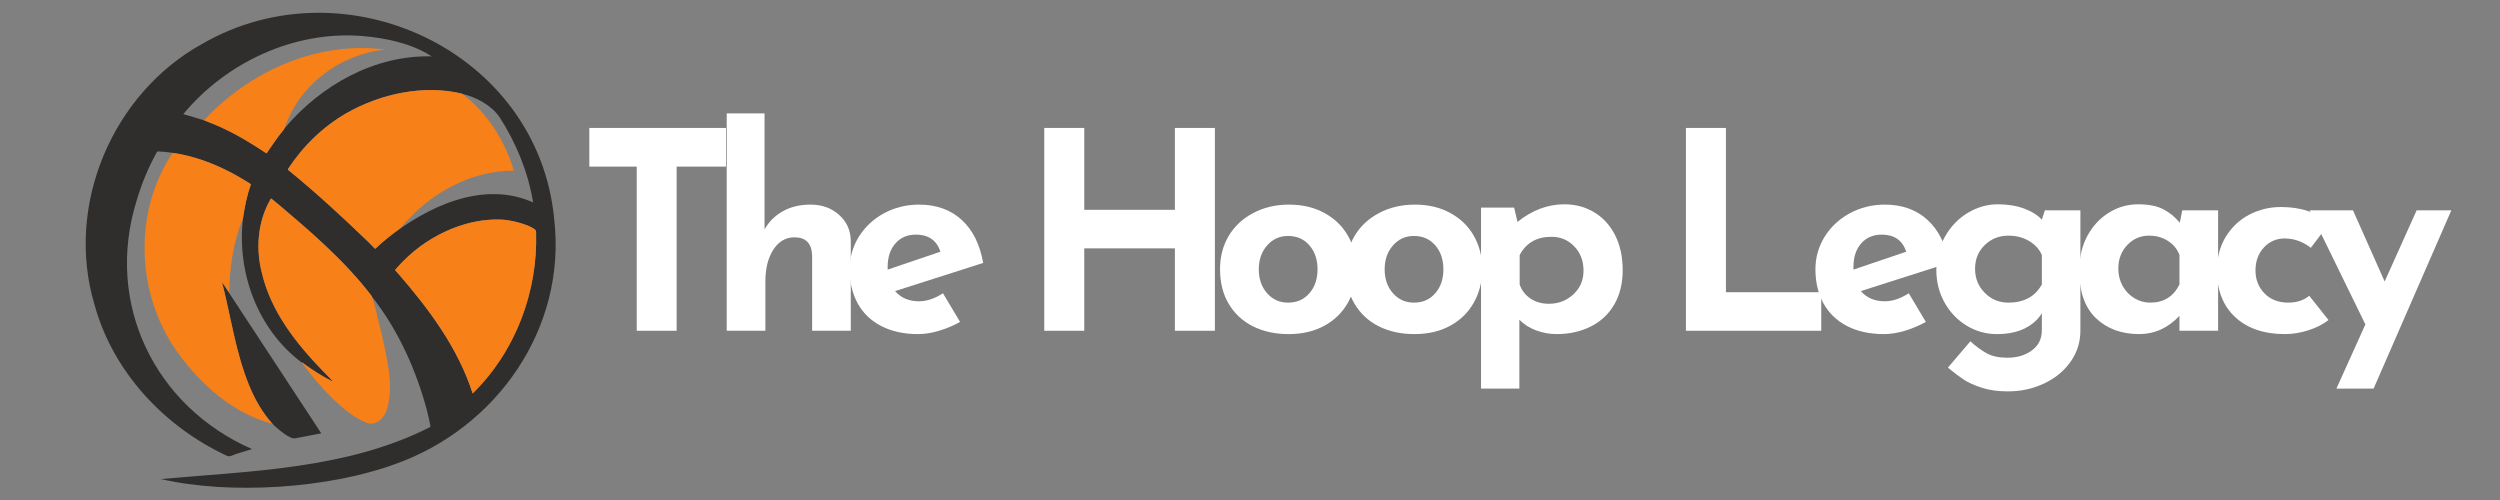 <svg version="1.0" preserveAspectRatio="xMidYMid meet" height="100" viewBox="0 0 375 75" zoomAndPan="magnify" width="500" xmlns:xlink="http://www.w3.org/1999/xlink" xmlns="http://www.w3.org/2000/svg"><rect x="0" y="0" width="375" height="75" fill="#808080" stroke="none"/><defs><g></g><clipPath id="645152de70"><path clip-rule="nonzero" d="M 12.852 1.918 L 83.352 1.918 L 83.352 73.168 L 12.852 73.168 Z M 12.852 1.918"></path></clipPath></defs><g clip-path="url(#645152de70)"><path fill-rule="nonzero" fill-opacity="1" d="M 83.133 32.891 C 80.742 7.617 51.664 -5.828 30.25 6.629 C 16.805 14.09 9.727 30.883 14.18 45.715 C 16.953 55.809 24.633 63.973 33.992 68.348 C 34.234 68.465 34.441 68.469 34.691 68.371 C 35.703 67.961 36.77 67.703 37.801 67.359 C 23.18 60.957 15.691 45.512 20.492 30.098 C 21.227 27.59 22.23 25.172 23.492 22.883 C 23.543 22.789 23.586 22.703 23.719 22.715 C 28.5 22.938 33.09 24.773 37.117 27.301 C 37.258 27.391 37.395 27.484 37.539 27.566 C 37.625 27.617 37.645 27.664 37.609 27.758 C 37.02 29.367 36.699 31.051 36.449 32.742 C 35.492 40.867 38.648 49.441 45.266 54.383 C 45.355 54.367 45.41 54.434 45.473 54.48 C 46.852 55.488 48.297 56.449 49.836 57.184 C 49.859 57.059 49.773 57.02 49.723 56.969 C 47.012 54.227 44.363 51.383 42.328 48.09 C 38.973 42.75 37.242 35.625 40.586 29.871 C 40.633 29.766 40.684 29.777 40.766 29.84 C 41.133 30.145 41.508 30.441 41.879 30.742 C 46.832 35.012 51.953 39.289 55.855 44.578 C 59.742 49.531 62.418 55.48 64.043 61.57 C 64.238 62.336 64.41 63.105 64.562 63.879 C 64.582 63.98 64.57 64.035 64.469 64.086 C 52.062 70.375 37.652 70.641 24.129 71.855 C 34.488 74.254 49.266 73.281 59.262 69.617 C 74.484 64.215 85.008 49.273 83.133 32.891 Z M 42.711 19.211 C 42.707 19.238 42.691 19.258 42.66 19.262 L 42.66 19.254 C 42.609 19.398 42.512 19.508 42.418 19.621 C 41.523 20.691 40.773 21.875 39.977 23.008 C 37.035 21.035 33.945 19.262 30.613 18.047 C 29.578 17.734 28.543 17.41 27.492 17.117 C 33.965 9.324 44.113 4.613 54.262 5.395 C 57.859 5.695 61.738 6.5 64.754 8.457 C 56.207 8.227 48.137 12.781 42.711 19.211 Z M 58.133 35.699 C 57.527 36.203 56.922 36.703 56.359 37.258 C 56.293 37.32 56.238 37.305 56.18 37.242 C 55.863 36.914 55.547 36.59 55.227 36.27 C 51.375 32.562 47.438 28.914 43.289 25.543 C 43.148 25.441 43.148 25.438 43.254 25.277 C 43.785 24.465 44.363 23.688 44.98 22.934 C 50.637 15.938 60.453 12.035 69.281 14.051 C 71.441 14.59 73.637 15.723 74.941 17.582 C 77.434 21.453 79.219 25.812 79.969 30.367 C 72.516 27 64.098 30.977 58.133 35.699 Z M 80.414 36.59 C 80.266 44.918 76.863 53.207 70.895 59.016 C 68.707 52.18 64.328 46.332 59.676 40.973 C 59.566 40.848 59.453 40.727 59.332 40.609 C 59.27 40.543 59.27 40.488 59.324 40.426 C 60.48 39.086 61.77 37.871 63.199 36.832 C 67.977 33.48 74.77 31.344 80.188 34.379 C 80.352 34.473 80.418 34.582 80.414 34.773 C 80.402 35.379 80.422 35.984 80.414 36.59 Z M 80.414 36.59" fill="#302e2c"></path></g><path fill-rule="nonzero" fill-opacity="1" d="M 41.164 63.871 C 41.789 64.422 43.453 65.891 44.27 65.75 C 45.574 65.492 46.883 65.246 48.188 64.996 C 43.262 57.434 38.23 49.867 33.293 42.305 C 35.266 49.629 35.758 58.094 41.164 63.871 Z M 41.164 63.871" fill="#302e2c"></path><path fill-rule="nonzero" fill-opacity="1" d="M 37.371 57.801 C 35.359 52.832 34.605 47.48 33.293 42.305 C 33.719 42.805 34.023 43.383 34.402 43.906 C 34.418 40.094 35 36.285 36.449 32.742 C 36.699 31.051 37.02 29.367 37.609 27.758 C 37.641 27.664 37.625 27.613 37.539 27.566 C 34.008 25.305 30.066 23.523 25.895 22.934 C 19.941 31.809 20.418 44.172 26.598 52.801 C 30.074 57.695 34.973 62.004 40.848 63.582 C 39.34 61.895 38.219 59.898 37.371 57.801 Z M 37.371 57.801" fill="#f88018"></path><path fill-rule="nonzero" fill-opacity="1" d="M 57.32 50.391 C 56.801 48.391 56.414 46.316 55.738 44.371 C 51.465 38.855 46.105 34.277 40.762 29.84 C 40.641 29.73 40.594 29.84 40.535 29.953 C 38.672 33.312 38.309 37.305 39.293 41 C 40.68 46.781 44.457 51.566 48.52 55.742 C 48.914 56.156 49.32 56.559 49.723 56.969 C 49.77 57.02 49.859 57.059 49.836 57.184 C 48.297 56.449 46.852 55.488 45.473 54.48 C 45.41 54.434 45.355 54.367 45.262 54.383 C 47.5 57.457 51.496 62.09 55.062 63.445 C 56.367 63.871 57.523 62.809 57.953 61.645 C 59.176 58 58.07 54.031 57.32 50.391 Z M 57.32 50.391" fill="#f88018"></path><path fill-rule="nonzero" fill-opacity="1" d="M 51.984 16.961 C 48.465 18.984 45.484 21.883 43.254 25.277 C 43.148 25.438 43.148 25.441 43.289 25.543 C 47.438 28.914 51.375 32.559 55.227 36.27 C 55.547 36.59 55.863 36.914 56.176 37.242 C 56.238 37.305 56.293 37.32 56.355 37.258 C 57.516 36.129 58.812 35.16 60.102 34.195 C 64.18 29.211 70.414 25.586 76.969 25.602 C 77.145 25.609 77.016 25.41 77 25.32 C 75.613 20.938 72.992 16.785 69.277 14.047 C 63.625 12.625 57.012 14.125 51.984 16.961 Z M 51.984 16.961" fill="#f88018"></path><path fill-rule="nonzero" fill-opacity="1" d="M 80.414 34.773 C 80.336 33.801 76.109 32.895 75.199 32.945 C 69.332 32.742 63.605 35.66 59.715 39.977 C 59.215 40.609 59.102 40.344 59.676 40.973 C 64.328 46.332 68.707 52.18 70.895 59.016 C 77.32 52.777 80.703 43.707 80.414 34.773 Z M 80.414 34.773" fill="#f88018"></path><path fill-rule="nonzero" fill-opacity="1" d="M 33.488 19.25 C 35.766 20.297 37.887 21.637 39.977 23.008 C 40.773 21.875 41.523 20.691 42.418 19.621 C 42.512 19.508 42.609 19.395 42.66 19.254 C 42.66 19.254 42.66 19.262 42.66 19.262 C 42.672 19.238 42.676 19.207 42.711 19.207 C 44.812 12.738 51.125 8.055 57.809 7.445 C 47.746 6.082 37.406 10.664 30.613 18.047 C 31.578 18.434 32.555 18.801 33.488 19.25 Z M 33.488 19.25" fill="#f88018"></path><g fill-opacity="1" fill="#ffffff"><g transform="translate(86.541, 49.614)"><g><path d="M 22.359 -30.422 L 22.359 -24.625 L 14.953 -24.625 L 14.953 0 L 8.969 0 L 8.969 -24.625 L 1.859 -24.625 L 1.859 -30.422 Z M 22.359 -30.422"></path></g></g></g><g fill-opacity="1" fill="#ffffff"><g transform="translate(106.039, 49.614)"><g><path d="M 15.547 -18.922 C 17.254 -18.922 18.676 -18.41 19.812 -17.391 C 20.957 -16.379 21.547 -15.086 21.578 -13.516 L 21.578 0 L 15.781 0 L 15.781 -11.359 C 15.695 -13.129 14.816 -14.016 13.141 -14.016 C 11.816 -14.016 10.754 -13.395 9.953 -12.156 C 9.16 -10.914 8.766 -9.316 8.766 -7.359 L 8.766 0 L 2.969 0 L 2.969 -32.609 L 8.641 -32.609 L 8.641 -15.203 C 9.297 -16.359 10.207 -17.266 11.375 -17.922 C 12.551 -18.586 13.941 -18.922 15.547 -18.922 Z M 15.547 -18.922"></path></g></g></g><g fill-opacity="1" fill="#ffffff"><g transform="translate(125.867, 49.614)"><g><path d="M 11.984 -4.422 C 13.141 -4.422 14.336 -4.82 15.578 -5.625 L 18.141 -1.328 C 17.148 -0.773 16.102 -0.332 15 0 C 13.895 0.332 12.848 0.5 11.859 0.5 C 9.711 0.5 7.859 0.094 6.297 -0.719 C 4.742 -1.531 3.566 -2.672 2.766 -4.141 C 1.973 -5.617 1.578 -7.312 1.578 -9.219 C 1.578 -10.977 2.035 -12.602 2.953 -14.094 C 3.879 -15.582 5.141 -16.758 6.734 -17.625 C 8.336 -18.488 10.086 -18.922 11.984 -18.922 C 14.578 -18.922 16.707 -18.16 18.375 -16.641 C 20.039 -15.129 21.117 -12.973 21.609 -10.172 L 8.391 -5.953 C 9.273 -4.93 10.473 -4.422 11.984 -4.422 Z M 11.531 -14.422 C 10.238 -14.422 9.207 -13.977 8.438 -13.094 C 7.664 -12.219 7.281 -11.035 7.281 -9.547 L 7.281 -9.172 L 15.203 -11.859 C 14.629 -13.566 13.406 -14.422 11.531 -14.422 Z M 11.531 -14.422"></path></g></g></g><g fill-opacity="1" fill="#ffffff"><g transform="translate(152.717, 49.614)"><g><path d="M 29.516 0 L 23.516 0 L 23.516 -12.359 L 9.922 -12.359 L 9.922 0 L 3.922 0 L 3.922 -30.422 L 9.922 -30.422 L 9.922 -18.141 L 23.516 -18.141 L 23.516 -30.422 L 29.516 -30.422 Z M 29.516 0"></path></g></g></g><g fill-opacity="1" fill="#ffffff"><g transform="translate(181.428, 49.614)"><g><path d="M 1.578 -9.25 C 1.578 -11.102 2.008 -12.758 2.875 -14.219 C 3.738 -15.676 4.961 -16.82 6.547 -17.656 C 8.129 -18.5 9.926 -18.922 11.938 -18.922 C 13.945 -18.922 15.719 -18.5 17.25 -17.656 C 18.781 -16.82 19.957 -15.676 20.781 -14.219 C 21.613 -12.758 22.031 -11.102 22.031 -9.25 C 22.031 -7.406 21.613 -5.738 20.781 -4.25 C 19.957 -2.77 18.781 -1.609 17.25 -0.766 C 15.719 0.078 13.922 0.5 11.859 0.5 C 9.848 0.5 8.062 0.109 6.5 -0.672 C 4.945 -1.461 3.738 -2.586 2.875 -4.047 C 2.008 -5.504 1.578 -7.238 1.578 -9.25 Z M 7.391 -9.219 C 7.391 -7.781 7.801 -6.586 8.625 -5.641 C 9.457 -4.691 10.508 -4.219 11.781 -4.219 C 13.102 -4.219 14.172 -4.688 14.984 -5.625 C 15.797 -6.562 16.203 -7.758 16.203 -9.219 C 16.203 -10.676 15.797 -11.875 14.984 -12.812 C 14.172 -13.75 13.102 -14.219 11.781 -14.219 C 10.508 -14.219 9.457 -13.738 8.625 -12.781 C 7.801 -11.832 7.391 -10.645 7.391 -9.219 Z M 7.391 -9.219"></path></g></g></g><g fill-opacity="1" fill="#ffffff"><g transform="translate(200.306, 49.614)"><g><path d="M 1.578 -9.25 C 1.578 -11.102 2.008 -12.758 2.875 -14.219 C 3.738 -15.676 4.961 -16.82 6.547 -17.656 C 8.129 -18.5 9.926 -18.922 11.938 -18.922 C 13.945 -18.922 15.719 -18.5 17.25 -17.656 C 18.781 -16.82 19.957 -15.676 20.781 -14.219 C 21.613 -12.758 22.031 -11.102 22.031 -9.25 C 22.031 -7.406 21.613 -5.738 20.781 -4.25 C 19.957 -2.77 18.781 -1.609 17.25 -0.766 C 15.719 0.078 13.922 0.5 11.859 0.5 C 9.848 0.5 8.062 0.109 6.5 -0.672 C 4.945 -1.461 3.738 -2.586 2.875 -4.047 C 2.008 -5.504 1.578 -7.238 1.578 -9.25 Z M 7.391 -9.219 C 7.391 -7.781 7.801 -6.586 8.625 -5.641 C 9.457 -4.691 10.508 -4.219 11.781 -4.219 C 13.102 -4.219 14.172 -4.688 14.984 -5.625 C 15.797 -6.562 16.203 -7.758 16.203 -9.219 C 16.203 -10.676 15.797 -11.875 14.984 -12.812 C 14.172 -13.75 13.102 -14.219 11.781 -14.219 C 10.508 -14.219 9.457 -13.738 8.625 -12.781 C 7.801 -11.832 7.391 -10.645 7.391 -9.219 Z M 7.391 -9.219"></path></g></g></g><g fill-opacity="1" fill="#ffffff"><g transform="translate(219.184, 49.614)"><g><path d="M 15.453 -18.969 C 17.141 -18.969 18.641 -18.566 19.953 -17.766 C 21.273 -16.973 22.316 -15.832 23.078 -14.344 C 23.836 -12.852 24.219 -11.102 24.219 -9.094 C 24.219 -7.102 23.797 -5.383 22.953 -3.938 C 22.117 -2.5 20.945 -1.398 19.438 -0.641 C 17.938 0.117 16.223 0.5 14.297 0.5 C 13.254 0.5 12.227 0.312 11.219 -0.062 C 10.219 -0.438 9.383 -0.969 8.719 -1.656 L 8.719 8.672 L 2.969 8.672 L 2.969 -18.469 L 7.938 -18.469 L 8.438 -16.328 C 10.633 -18.086 12.973 -18.969 15.453 -18.969 Z M 13.141 -4.047 C 14.578 -4.047 15.801 -4.516 16.812 -5.453 C 17.832 -6.391 18.344 -7.578 18.344 -9.016 C 18.344 -10.492 17.879 -11.707 16.953 -12.656 C 16.035 -13.613 14.906 -14.094 13.562 -14.094 C 12.426 -14.094 11.461 -13.863 10.672 -13.406 C 9.891 -12.957 9.254 -12.273 8.766 -11.359 L 8.766 -6.938 C 9.066 -6.062 9.609 -5.359 10.391 -4.828 C 11.18 -4.305 12.098 -4.047 13.141 -4.047 Z M 13.141 -4.047"></path></g></g></g><g fill-opacity="1" fill="#ffffff"><g transform="translate(240.251, 49.614)"><g></g></g></g><g fill-opacity="1" fill="#ffffff"><g transform="translate(248.966, 49.614)"><g><path d="M 9.922 -30.422 L 9.922 -5.781 L 24.219 -5.781 L 24.219 0 L 3.922 0 L 3.922 -30.422 Z M 9.922 -30.422"></path></g></g></g><g fill-opacity="1" fill="#ffffff"><g transform="translate(270.736, 49.614)"><g><path d="M 11.984 -4.422 C 13.141 -4.422 14.336 -4.82 15.578 -5.625 L 18.141 -1.328 C 17.148 -0.773 16.102 -0.332 15 0 C 13.895 0.332 12.848 0.5 11.859 0.5 C 9.711 0.5 7.859 0.094 6.297 -0.719 C 4.742 -1.531 3.566 -2.672 2.766 -4.141 C 1.973 -5.617 1.578 -7.312 1.578 -9.219 C 1.578 -10.977 2.035 -12.602 2.953 -14.094 C 3.879 -15.582 5.141 -16.758 6.734 -17.625 C 8.336 -18.488 10.086 -18.922 11.984 -18.922 C 14.578 -18.922 16.707 -18.16 18.375 -16.641 C 20.039 -15.129 21.117 -12.973 21.609 -10.172 L 8.391 -5.953 C 9.273 -4.93 10.473 -4.422 11.984 -4.422 Z M 11.531 -14.422 C 10.238 -14.422 9.207 -13.977 8.438 -13.094 C 7.664 -12.219 7.281 -11.035 7.281 -9.547 L 7.281 -9.172 L 15.203 -11.859 C 14.629 -13.566 13.406 -14.422 11.531 -14.422 Z M 11.531 -14.422"></path></g></g></g><g fill-opacity="1" fill="#ffffff"><g transform="translate(288.871, 49.614)"><g><path d="M 23.188 -18.062 L 23.188 0 C 23.188 1.707 22.695 3.254 21.719 4.641 C 20.738 6.035 19.414 7.125 17.75 7.906 C 16.082 8.695 14.27 9.094 12.312 9.094 C 10.82 9.094 9.52 8.91 8.406 8.547 C 7.289 8.191 6.395 7.789 5.719 7.344 C 5.051 6.906 4.25 6.301 3.312 5.531 L 6.688 1.578 C 7.52 2.348 8.344 2.953 9.156 3.391 C 9.969 3.828 10.992 4.047 12.234 4.047 C 13.691 4.047 14.914 3.68 15.906 2.953 C 16.906 2.223 17.406 1.211 17.406 -0.078 L 17.406 -2.641 C 16.852 -1.703 16.004 -0.941 14.859 -0.359 C 13.711 0.211 12.312 0.5 10.656 0.5 C 9.031 0.5 7.52 0.078 6.125 -0.766 C 4.738 -1.609 3.633 -2.766 2.812 -4.234 C 1.988 -5.711 1.578 -7.348 1.578 -9.141 C 1.578 -10.953 2.008 -12.613 2.875 -14.125 C 3.738 -15.645 4.879 -16.832 6.297 -17.688 C 7.723 -18.539 9.219 -18.969 10.781 -18.969 C 12.27 -18.969 13.594 -18.754 14.75 -18.328 C 15.906 -17.898 16.789 -17.344 17.406 -16.656 L 17.859 -18.062 Z M 12.406 -4.219 C 14.719 -4.219 16.383 -5.125 17.406 -6.938 L 17.406 -11.359 C 17.02 -12.242 16.379 -12.945 15.484 -13.469 C 14.586 -14 13.562 -14.266 12.406 -14.266 C 11 -14.266 9.812 -13.797 8.844 -12.859 C 7.875 -11.922 7.391 -10.734 7.391 -9.297 C 7.391 -7.867 7.875 -6.664 8.844 -5.688 C 9.812 -4.707 11 -4.219 12.406 -4.219 Z M 12.406 -4.219"></path></g></g></g><g fill-opacity="1" fill="#ffffff"><g transform="translate(310.31, 49.614)"><g><path d="M 22.406 -18.062 L 22.406 0 L 16.609 0 L 16.609 -2.234 C 14.879 -0.41 12.867 0.5 10.578 0.5 C 7.91 0.5 5.742 -0.297 4.078 -1.891 C 2.41 -3.492 1.578 -5.867 1.578 -9.016 C 1.578 -10.992 1.984 -12.734 2.797 -14.234 C 3.609 -15.734 4.688 -16.895 6.031 -17.719 C 7.383 -18.551 8.832 -18.969 10.375 -18.969 C 11.969 -18.969 13.234 -18.723 14.172 -18.234 C 15.109 -17.754 15.938 -17.078 16.656 -16.203 L 17.031 -18.062 Z M 12.234 -4.219 C 14.242 -4.219 15.703 -5.125 16.609 -6.938 L 16.609 -11.359 C 16.285 -12.242 15.711 -12.945 14.891 -13.469 C 14.078 -14 13.125 -14.266 12.031 -14.266 C 10.758 -14.266 9.676 -13.797 8.781 -12.859 C 7.883 -11.922 7.438 -10.734 7.438 -9.297 C 7.438 -8.359 7.656 -7.492 8.094 -6.703 C 8.539 -5.922 9.129 -5.312 9.859 -4.875 C 10.586 -4.438 11.379 -4.219 12.234 -4.219 Z M 12.234 -4.219"></path></g></g></g><g fill-opacity="1" fill="#ffffff"><g transform="translate(330.965, 49.614)"><g><path d="M 18.312 -1.609 C 17.508 -0.973 16.508 -0.461 15.312 -0.078 C 14.113 0.305 12.938 0.5 11.781 0.5 C 8.633 0.5 6.145 -0.348 4.312 -2.047 C 2.488 -3.742 1.578 -6.078 1.578 -9.047 C 1.578 -10.973 2.02 -12.66 2.906 -14.109 C 3.801 -15.555 4.977 -16.66 6.438 -17.422 C 7.906 -18.18 9.477 -18.562 11.156 -18.562 C 14.156 -18.562 16.594 -17.758 18.469 -16.156 L 15.656 -12.438 C 14.477 -13.375 13.16 -13.844 11.703 -13.844 C 10.484 -13.844 9.453 -13.391 8.609 -12.484 C 7.773 -11.578 7.359 -10.43 7.359 -9.047 C 7.359 -7.672 7.812 -6.52 8.719 -5.594 C 9.625 -4.676 10.812 -4.219 12.281 -4.219 C 13.539 -4.219 14.586 -4.562 15.422 -5.25 Z M 18.312 -1.609"></path></g></g></g><g fill-opacity="1" fill="#ffffff"><g transform="translate(346.042, 49.614)"><g><path d="M 21.656 -18.062 L 10 8.672 L 4.422 8.672 L 8.766 -0.953 L 0.406 -18.062 L 6.906 -18.062 L 11.656 -7.391 L 16.453 -18.062 Z M 21.656 -18.062"></path></g></g></g></svg>